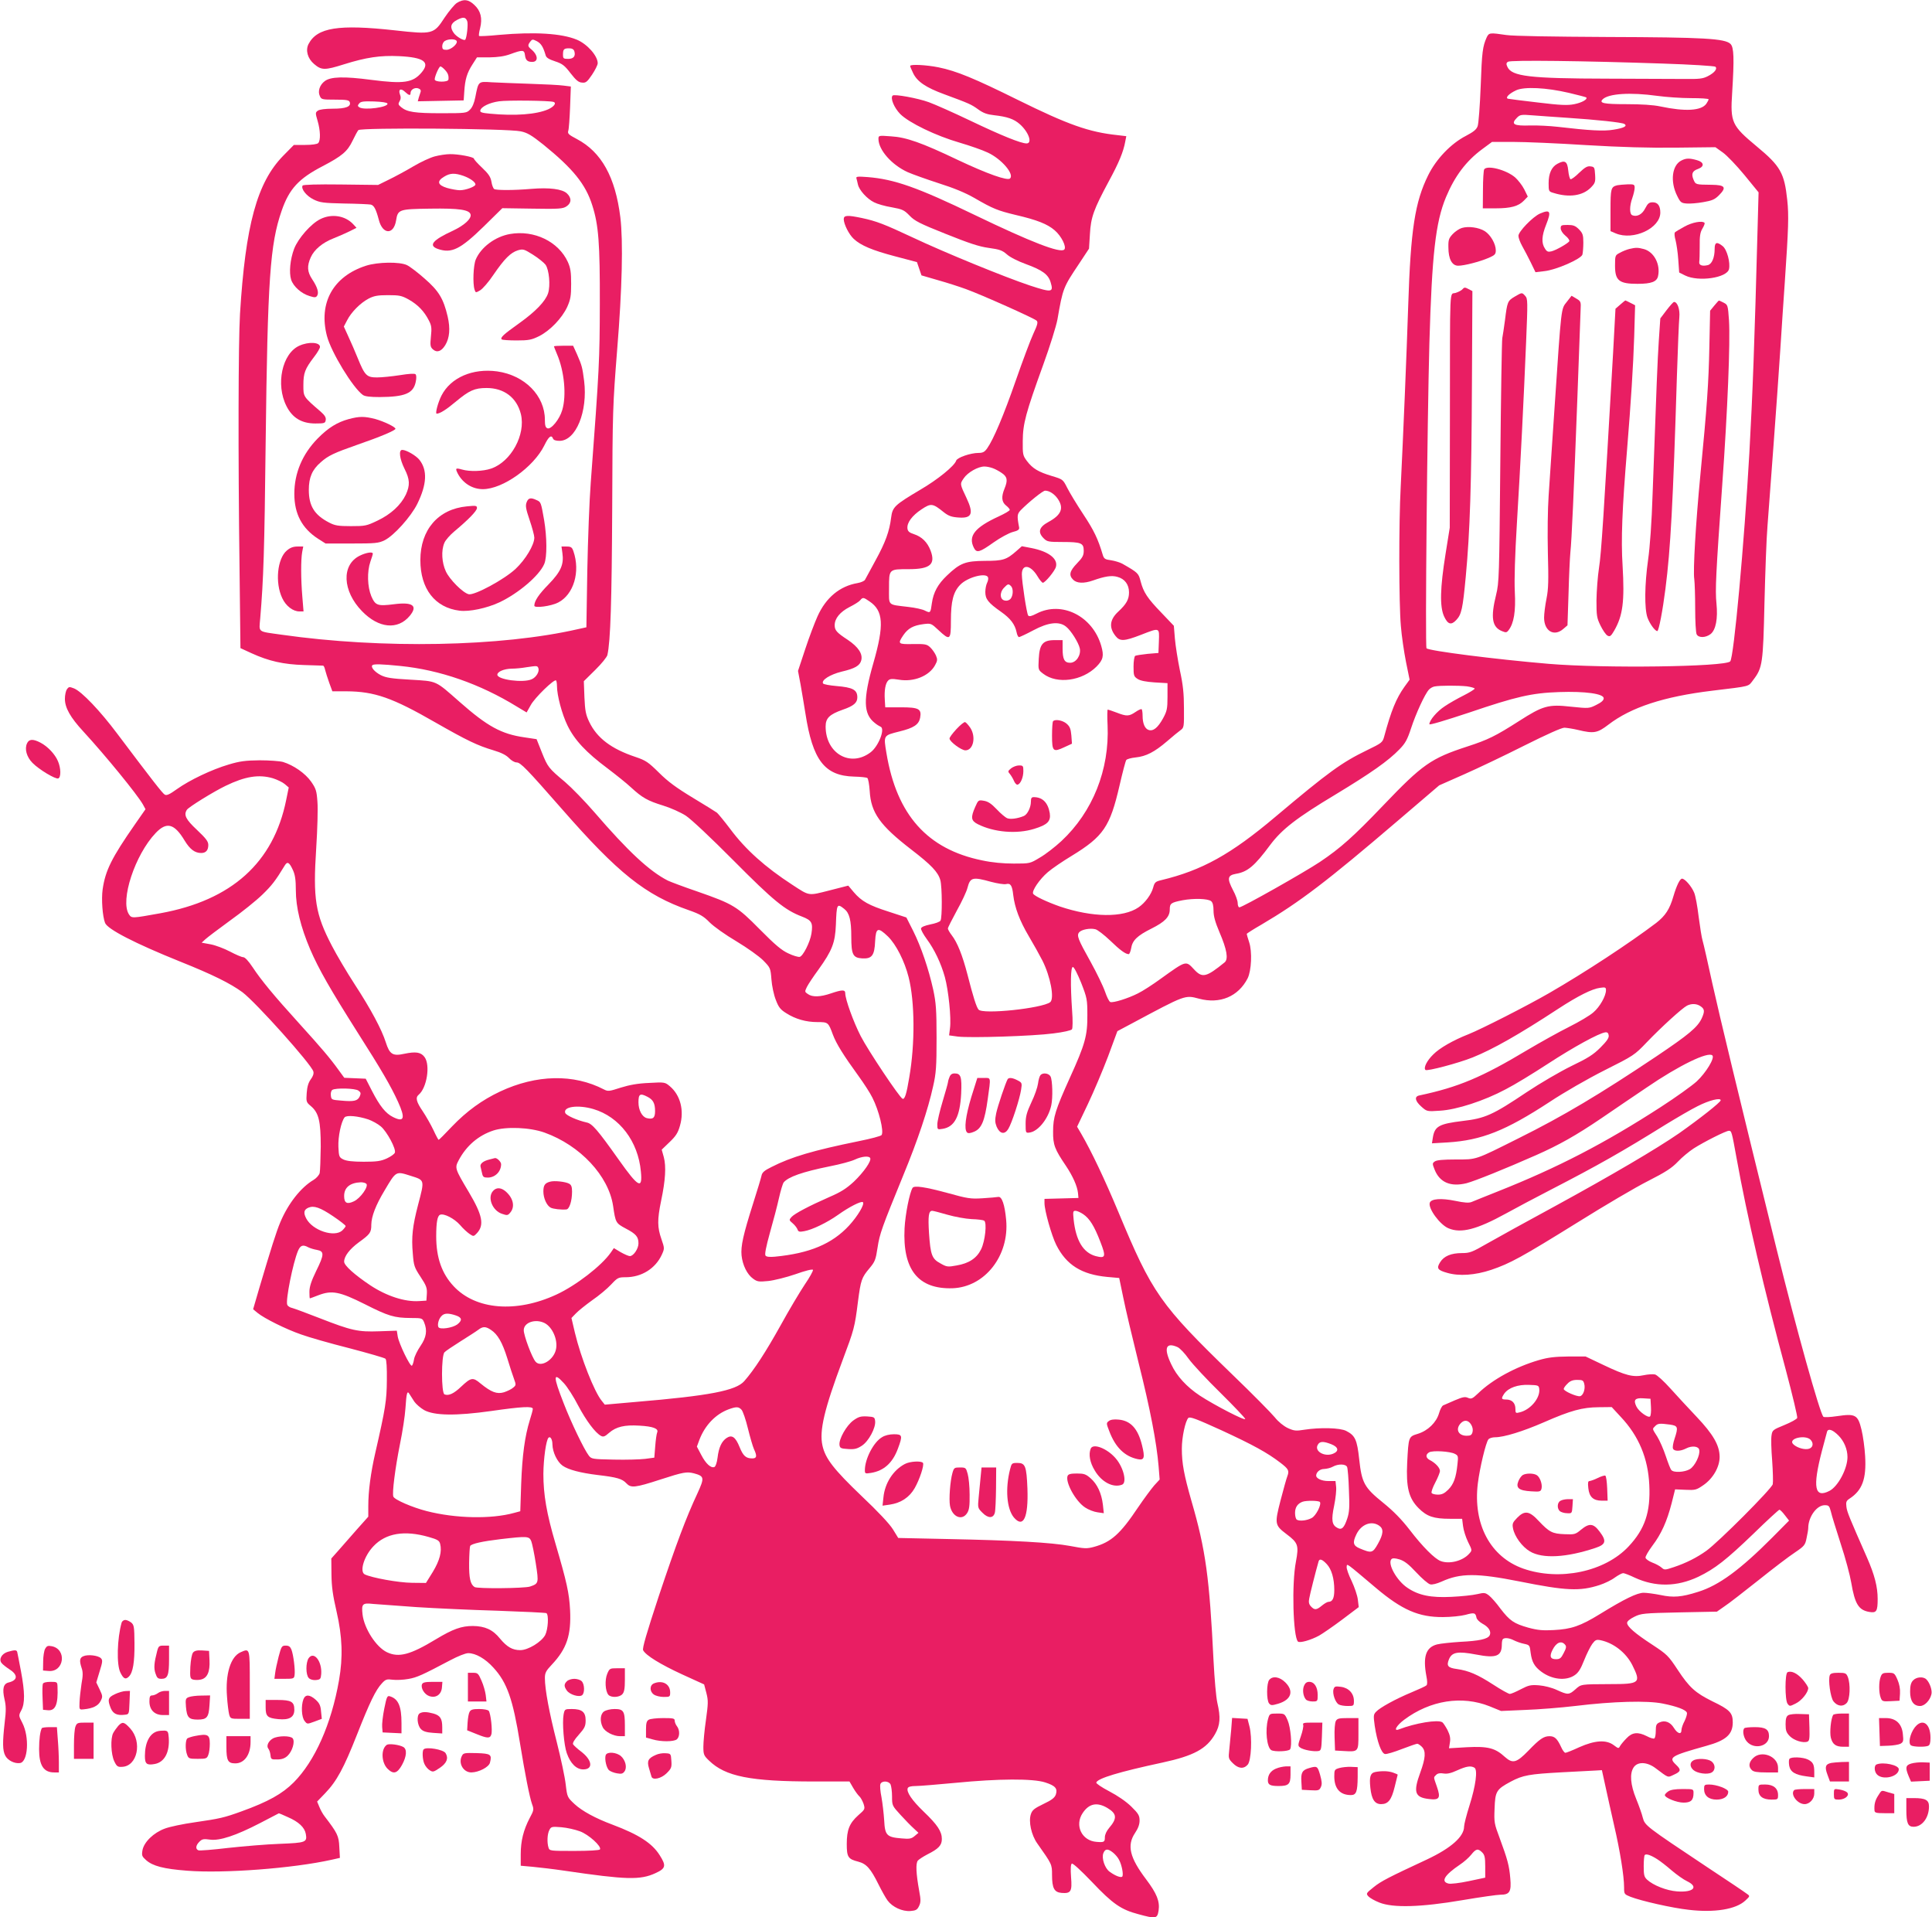 <?xml version="1.0" standalone="no"?>
<!DOCTYPE svg PUBLIC "-//W3C//DTD SVG 20010904//EN"
 "http://www.w3.org/TR/2001/REC-SVG-20010904/DTD/svg10.dtd">
<svg version="1.0" xmlns="http://www.w3.org/2000/svg"
 width="1280pt" height="1270pt" viewBox="0 0 1280 1270"
 preserveAspectRatio="xMidYMid meet">
<g transform="translate(0,1270) scale(0.1,-0.1)"
fill="#e91e63" stroke="none">
<path d="M3026 12680 c-15 -10 -51 -53 -80 -96 -72 -111 -79 -113 -330 -85
-373 41 -515 19 -572 -91 -21 -41 -6 -96 37 -132 49 -42 71 -42 198 -2 147 46
240 60 366 54 163 -8 206 -39 149 -107 -58 -69 -118 -78 -334 -50 -183 24
-269 21 -308 -8 -34 -25 -48 -68 -33 -99 10 -23 15 -24 101 -24 75 0 92 -3 97
-16 11 -30 -25 -44 -112 -44 -51 0 -88 -5 -99 -13 -17 -12 -17 -16 -2 -67 19
-64 21 -131 4 -148 -7 -7 -42 -12 -86 -12 l-75 0 -71 -72 c-173 -177 -250
-459 -286 -1048 -11 -190 -13 -923 -3 -1685 l6 -528 74 -34 c114 -52 211 -74
348 -78 66 -2 123 -4 126 -4 4 -1 10 -13 13 -28 4 -16 16 -54 27 -85 l21 -57
93 0 c186 -1 304 -42 589 -206 212 -121 279 -153 386 -185 51 -15 84 -32 102
-51 15 -16 37 -29 50 -29 27 0 67 -42 302 -310 370 -423 552 -569 840 -669 74
-26 98 -40 138 -81 27 -27 104 -82 177 -125 73 -44 150 -99 177 -126 48 -49
49 -51 55 -127 3 -42 16 -103 29 -135 18 -48 30 -64 69 -88 61 -39 131 -59
207 -59 70 0 72 -1 102 -83 23 -61 69 -135 172 -277 34 -47 75 -110 90 -141
43 -84 77 -222 61 -247 -4 -7 -73 -25 -153 -41 -299 -61 -446 -104 -577 -171
-47 -23 -62 -36 -66 -58 -3 -15 -28 -97 -55 -182 -66 -208 -83 -284 -77 -346
7 -64 37 -126 77 -154 27 -20 38 -21 100 -15 38 4 119 24 180 45 64 23 112 35
116 29 3 -5 -21 -49 -54 -97 -32 -48 -105 -170 -161 -272 -97 -174 -174 -293
-240 -368 -55 -63 -230 -97 -720 -138 l-204 -18 -20 25 c-49 59 -138 284 -178
451 l-23 98 30 31 c16 17 65 56 108 87 44 30 100 77 125 104 42 45 48 48 96
48 106 0 198 58 240 150 18 40 18 42 -3 103 -27 77 -28 127 -2 253 29 137 34
228 18 289 l-14 50 52 50 c42 40 56 62 69 109 29 100 3 202 -67 261 -32 27
-34 28 -138 22 -74 -3 -129 -13 -187 -31 -77 -25 -85 -26 -112 -12 -200 104
-447 99 -688 -14 -119 -56 -221 -130 -318 -231 -46 -49 -86 -89 -89 -89 -2 0
-18 29 -34 64 -17 36 -49 92 -71 125 -43 63 -50 91 -27 110 54 45 78 196 39
249 -24 33 -58 38 -135 22 -76 -17 -97 -3 -122 76 -27 85 -99 220 -206 384
-52 80 -120 195 -151 255 -110 211 -126 310 -104 647 8 125 12 263 8 308 -5
72 -10 87 -42 133 -39 55 -115 108 -186 130 -22 6 -92 11 -155 11 -94 -1 -132
-6 -205 -28 -112 -33 -259 -103 -343 -163 -50 -36 -69 -44 -81 -36 -15 9 -82
95 -314 403 -113 151 -235 279 -286 300 -31 12 -35 12 -47 -5 -8 -10 -14 -39
-14 -64 0 -59 36 -123 122 -216 149 -162 356 -416 394 -482 l18 -33 -69 -99
c-156 -224 -197 -307 -215 -432 -9 -65 -1 -178 16 -222 16 -42 199 -136 497
-256 215 -86 332 -144 413 -203 89 -67 456 -476 470 -525 4 -14 -2 -32 -17
-52 -16 -22 -24 -49 -27 -91 -4 -56 -3 -61 26 -85 54 -45 67 -100 67 -270 -1
-82 -4 -161 -7 -175 -4 -14 -22 -34 -40 -45 -85 -50 -169 -157 -221 -281 -26
-61 -64 -182 -138 -432 l-42 -144 29 -24 c45 -37 190 -109 289 -143 49 -18
192 -59 319 -91 126 -33 234 -64 240 -70 7 -7 10 -60 9 -143 -1 -134 -9 -185
-77 -482 -30 -131 -46 -253 -46 -350 l0 -71 -75 -84 c-41 -47 -96 -109 -122
-139 l-48 -54 1 -106 c1 -81 9 -138 34 -246 38 -165 43 -301 16 -455 -51 -291
-160 -535 -300 -676 -76 -76 -169 -128 -346 -192 -116 -42 -143 -48 -308 -72
-79 -11 -169 -30 -200 -42 -74 -27 -138 -89 -148 -143 -6 -35 -4 -41 24 -66
44 -39 116 -58 272 -70 241 -19 699 15 959 73 l53 12 -4 72 c-3 74 -13 93 -98
204 -11 14 -26 41 -34 61 l-15 36 53 55 c77 80 124 167 211 388 84 213 124
297 166 341 24 26 32 28 70 23 24 -3 71 -1 104 5 58 10 92 26 278 124 51 27
101 47 119 47 49 0 113 -36 167 -96 91 -99 129 -209 176 -500 33 -202 63 -356
80 -404 13 -35 12 -41 -15 -91 -42 -80 -60 -153 -60 -240 l0 -77 78 -7 c42 -4
138 -15 212 -26 408 -60 502 -63 603 -16 68 31 72 49 28 118 -50 80 -138 137
-313 203 -113 42 -201 90 -251 136 -48 45 -49 46 -59 130 -5 47 -32 173 -59
280 -50 195 -79 350 -79 425 0 34 7 48 45 88 100 106 130 196 122 362 -6 114
-22 185 -96 438 -60 203 -81 328 -81 465 1 101 18 223 34 239 12 12 26 -11 26
-45 1 -50 31 -114 67 -140 38 -27 118 -48 233 -62 128 -15 162 -25 190 -55 30
-32 56 -30 225 25 154 50 175 53 223 41 69 -19 70 -29 23 -132 -75 -160 -141
-336 -257 -683 -81 -246 -110 -345 -103 -357 18 -34 114 -93 257 -159 l147
-67 15 -57 c13 -51 12 -69 -3 -179 -10 -67 -17 -147 -17 -177 0 -51 3 -59 38
-92 108 -105 274 -138 697 -138 l233 0 25 -43 c14 -24 33 -49 41 -56 8 -7 20
-29 27 -48 11 -36 11 -37 -35 -77 -58 -52 -76 -96 -76 -190 0 -87 9 -100 76
-117 54 -14 82 -45 134 -150 21 -42 48 -91 61 -108 32 -43 97 -73 151 -69 36
3 45 8 57 33 12 25 12 41 1 100 -21 115 -24 183 -9 201 7 8 36 27 63 41 74 37
96 60 96 102 0 50 -29 94 -120 181 -79 76 -116 131 -106 156 4 9 21 14 54 14
26 0 144 10 262 21 285 28 513 29 594 3 69 -22 84 -41 71 -81 -8 -21 -27 -36
-82 -62 -60 -29 -74 -40 -83 -67 -17 -49 3 -139 42 -194 98 -139 98 -138 98
-209 0 -88 15 -115 63 -119 62 -5 71 9 63 105 -4 56 -2 84 5 89 7 4 61 -46
134 -122 137 -145 193 -183 307 -213 117 -32 125 -30 134 24 9 61 -12 113 -82
206 -110 145 -129 226 -74 308 20 30 30 56 30 82 0 33 -7 46 -55 93 -35 34
-89 71 -146 101 -50 26 -88 52 -86 58 9 28 153 71 437 132 209 45 294 91 350
189 34 59 38 110 15 208 -8 35 -19 160 -25 278 -27 551 -52 734 -146 1057 -50
175 -64 250 -64 348 0 76 23 182 43 203 11 10 53 -6 220 -82 208 -96 303 -148
389 -214 55 -42 61 -53 47 -90 -6 -15 -26 -87 -45 -160 -40 -156 -39 -164 40
-224 76 -57 82 -74 62 -181 -29 -146 -19 -497 13 -530 11 -12 87 10 140 39 23
13 93 61 153 106 l110 83 -6 50 c-3 27 -22 82 -41 123 -20 40 -35 83 -33 94 3
23 -11 33 194 -140 173 -146 284 -194 444 -193 52 0 120 7 150 15 57 16 66 14
72 -19 2 -11 20 -29 40 -40 42 -22 60 -53 47 -78 -14 -24 -70 -36 -194 -42
-60 -4 -130 -11 -154 -17 -74 -19 -95 -81 -71 -209 7 -34 7 -56 1 -62 -6 -6
-50 -26 -98 -46 -106 -44 -212 -102 -237 -130 -17 -18 -17 -27 -8 -93 16 -105
44 -182 68 -186 11 -2 61 13 112 33 50 19 96 35 102 35 5 0 19 -9 30 -20 28
-28 25 -74 -10 -170 -48 -131 -37 -165 56 -176 71 -9 80 6 54 81 -24 69 -23
60 -5 79 10 10 26 13 49 9 24 -4 50 2 91 21 60 27 90 32 114 17 22 -14 8 -120
-33 -249 -20 -63 -36 -126 -36 -140 0 -67 -86 -143 -245 -218 -258 -120 -304
-144 -353 -183 -51 -41 -53 -43 -36 -62 9 -10 42 -29 73 -41 90 -36 275 -31
550 16 118 20 231 36 252 36 61 0 73 20 65 109 -7 84 -18 124 -71 268 -35 93
-37 103 -33 195 4 113 12 126 107 177 81 43 122 50 341 62 107 6 210 11 229
12 l34 2 23 -105 c12 -58 39 -175 58 -261 39 -167 66 -336 66 -410 0 -45 1
-46 43 -63 70 -27 275 -74 386 -86 170 -20 312 3 374 61 31 29 32 30 12 44
-11 9 -130 89 -265 178 -407 271 -412 275 -426 327 -6 25 -26 81 -44 125 -38
93 -44 167 -17 208 26 40 90 38 147 -6 87 -65 77 -62 120 -42 47 21 49 33 15
65 -53 50 -39 59 200 126 131 36 175 76 175 156 0 63 -20 84 -135 139 -113 56
-153 92 -230 209 -62 94 -71 102 -168 166 -115 75 -167 120 -167 145 0 10 19
26 48 40 44 22 61 24 297 29 l250 5 50 35 c28 18 129 97 225 173 96 77 205
160 242 184 62 42 68 49 77 95 6 27 11 57 11 66 0 74 56 152 109 152 27 0 31
-4 41 -42 5 -24 35 -119 65 -213 31 -93 62 -210 70 -258 24 -142 49 -182 120
-194 47 -8 55 4 55 86 0 80 -20 159 -71 275 -115 261 -132 301 -136 335 -4 32
-1 40 20 54 85 55 113 131 104 282 -3 55 -14 134 -24 175 -24 99 -40 108 -161
90 -47 -7 -87 -9 -92 -4 -24 27 -179 581 -309 1108 -264 1071 -374 1528 -426
1761 -30 138 -59 266 -65 285 -6 19 -17 90 -26 158 -8 68 -21 140 -30 160 -17
41 -61 92 -80 92 -14 0 -36 -45 -57 -116 -25 -87 -54 -130 -114 -177 -177
-134 -469 -326 -708 -464 -147 -85 -450 -239 -535 -273 -102 -40 -193 -92
-235 -135 -42 -41 -65 -88 -51 -102 10 -10 218 45 313 83 134 54 304 150 568
323 129 84 222 131 276 138 35 5 39 3 39 -16 0 -38 -41 -111 -84 -147 -22 -20
-95 -63 -161 -96 -66 -33 -190 -102 -276 -153 -302 -181 -457 -246 -716 -301
-34 -7 -28 -37 14 -74 36 -32 37 -33 122 -27 111 6 295 66 437 142 57 29 183
106 281 170 169 110 335 201 378 207 14 2 21 -4 23 -20 3 -16 -12 -38 -55 -81
-48 -48 -84 -70 -194 -123 -75 -37 -204 -112 -294 -172 -225 -151 -276 -174
-425 -191 -156 -19 -185 -35 -197 -110 l-6 -38 104 6 c225 14 385 78 674 267
98 65 253 154 366 211 193 97 198 100 280 186 95 99 233 225 266 242 30 15 65
14 91 -5 26 -18 27 -34 6 -80 -28 -59 -86 -107 -300 -251 -375 -251 -618 -396
-914 -543 -290 -145 -274 -140 -414 -140 -84 0 -128 -4 -140 -13 -17 -12 -17
-15 -1 -55 34 -85 107 -115 212 -89 56 15 255 95 463 187 147 65 263 130 428
242 83 57 219 149 302 205 212 145 407 240 435 212 17 -17 -42 -114 -104 -172
-32 -29 -138 -105 -237 -169 -374 -242 -684 -402 -1079 -559 -82 -33 -161 -64
-174 -70 -18 -8 -48 -6 -110 7 -93 19 -158 14 -168 -12 -14 -36 67 -147 124
-170 83 -35 187 -8 380 98 65 36 199 107 298 158 312 161 474 253 760 431 77
47 173 103 212 122 76 39 153 58 153 39 0 -13 -139 -122 -275 -218 -149 -103
-449 -279 -815 -479 -190 -103 -395 -216 -456 -251 -101 -58 -116 -64 -168
-64 -72 0 -120 -20 -145 -61 -25 -40 -17 -52 47 -70 79 -23 184 -16 292 20
126 43 198 82 575 316 176 110 385 233 465 273 114 58 156 85 196 127 28 30
76 69 105 88 69 44 214 117 233 117 18 0 19 -3 51 -180 69 -384 184 -877 327
-1406 44 -166 78 -308 75 -316 -3 -8 -41 -29 -85 -47 -76 -31 -80 -34 -85 -68
-4 -20 -2 -95 4 -167 5 -72 7 -142 4 -157 -7 -30 -359 -383 -440 -441 -63 -45
-134 -81 -215 -108 -60 -20 -63 -20 -82 -3 -11 10 -39 25 -61 33 -23 9 -43 23
-45 32 -2 8 19 44 45 79 60 79 97 162 128 282 l23 92 69 -3 c64 -3 72 -1 117
30 65 44 110 122 109 190 -1 75 -43 148 -152 263 -53 56 -131 140 -174 188
-43 48 -89 90 -102 93 -13 3 -47 1 -75 -5 -70 -15 -120 -2 -265 67 l-120 57
-115 0 c-90 -1 -133 -6 -195 -24 -154 -45 -307 -128 -402 -220 -38 -36 -45
-39 -67 -30 -19 9 -35 6 -87 -16 -35 -15 -70 -30 -78 -34 -8 -4 -20 -27 -27
-52 -18 -61 -73 -115 -140 -136 -62 -19 -62 -18 -71 -191 -8 -164 10 -236 76
-302 55 -55 100 -70 208 -70 l80 0 6 -48 c3 -27 18 -74 33 -105 28 -56 28 -56
8 -78 -42 -48 -131 -71 -189 -49 -40 15 -120 95 -205 206 -55 71 -108 125
-176 180 -125 101 -142 131 -159 289 -14 129 -27 157 -86 187 -40 21 -174 24
-277 8 -56 -9 -68 -8 -110 11 -29 14 -62 41 -87 72 -22 27 -147 154 -279 281
-481 466 -532 539 -756 1077 -91 218 -180 405 -247 520 l-27 46 71 149 c39 82
99 224 134 316 l62 168 96 51 c357 191 351 189 445 164 138 -37 260 14 322
135 25 51 31 176 10 239 -9 27 -16 52 -16 55 0 3 44 31 98 62 253 149 433 286
902 687 l275 235 165 73 c91 40 271 126 400 191 148 74 246 118 265 118 16 -1
57 -7 90 -15 104 -25 128 -21 201 35 150 115 366 186 688 225 263 32 236 25
273 73 60 79 64 109 73 507 5 198 13 428 20 510 6 83 24 323 40 535 16 212 36
498 45 635 9 138 22 340 30 450 24 353 27 438 16 540 -19 179 -45 225 -202
355 -166 138 -176 159 -163 355 14 228 12 301 -11 324 -37 36 -175 44 -815 46
-372 2 -623 6 -670 13 -109 16 -115 16 -130 -15 -27 -60 -32 -96 -40 -323 -5
-129 -14 -248 -20 -265 -8 -23 -27 -38 -78 -65 -99 -51 -197 -153 -250 -261
-88 -177 -116 -363 -132 -856 -11 -336 -33 -863 -50 -1208 -13 -243 -12 -772
1 -920 5 -66 21 -173 34 -239 l24 -118 -34 -47 c-55 -77 -88 -158 -134 -328
-11 -41 -15 -44 -114 -92 -167 -81 -253 -143 -607 -441 -295 -249 -486 -355
-757 -420 -38 -9 -44 -15 -53 -49 -12 -45 -53 -101 -97 -131 -102 -70 -306
-67 -522 6 -85 30 -166 68 -176 84 -11 18 42 96 97 143 29 25 100 73 158 108
211 129 254 193 317 465 20 87 40 164 45 170 4 6 32 14 62 17 69 7 125 36 208
107 37 32 77 65 90 74 22 16 23 22 22 144 0 98 -6 156 -27 252 -14 69 -29 163
-33 210 l-7 85 -81 85 c-95 98 -120 137 -139 209 -14 54 -16 57 -121 117 -16
9 -50 19 -75 23 -40 5 -47 10 -55 36 -31 105 -59 163 -128 267 -43 65 -91 144
-107 176 -29 57 -29 57 -102 79 -90 27 -128 50 -165 99 -27 36 -29 43 -28 133
1 115 19 183 136 506 44 121 86 256 94 300 36 207 38 211 143 368 l66 100 6
96 c6 112 25 164 125 350 67 123 97 196 109 263 l7 36 -59 7 c-188 20 -325 68
-663 235 -283 140 -403 190 -522 214 -79 16 -188 22 -188 9 0 -4 9 -25 20 -48
27 -56 85 -95 205 -139 168 -62 179 -67 225 -100 34 -25 60 -34 105 -39 89
-10 132 -25 171 -59 59 -52 86 -128 45 -128 -37 0 -166 52 -371 150 -113 54
-237 109 -276 123 -74 27 -229 55 -240 44 -17 -17 10 -81 50 -122 59 -59 238
-145 394 -190 68 -20 152 -49 187 -66 90 -42 176 -142 147 -171 -17 -17 -150
30 -347 123 -239 114 -341 150 -442 156 -82 6 -83 6 -83 -18 1 -73 88 -171
193 -219 34 -15 127 -48 207 -74 98 -31 174 -62 235 -97 124 -72 155 -84 275
-113 142 -33 209 -60 257 -101 45 -38 81 -111 64 -128 -26 -26 -221 50 -591
228 -381 184 -535 238 -711 252 -66 5 -79 4 -75 -8 2 -8 7 -26 10 -41 8 -37
60 -95 107 -118 21 -11 73 -26 117 -33 71 -13 82 -18 118 -55 33 -35 68 -53
239 -121 155 -62 220 -84 285 -93 73 -10 90 -16 121 -43 21 -19 73 -45 125
-64 110 -40 150 -69 165 -122 20 -66 8 -68 -138 -20 -165 55 -562 217 -778
319 -186 87 -237 107 -335 128 -96 20 -120 19 -120 -8 1 -34 34 -100 66 -130
47 -44 123 -76 275 -116 l144 -38 15 -44 15 -44 110 -32 c61 -17 144 -44 185
-59 102 -37 452 -193 468 -209 10 -10 6 -27 -22 -87 -19 -41 -71 -180 -116
-309 -80 -230 -148 -391 -190 -450 -17 -24 -29 -30 -57 -30 -53 0 -142 -31
-148 -51 -11 -35 -123 -126 -238 -193 -170 -101 -184 -114 -193 -184 -11 -91
-38 -165 -104 -285 -33 -62 -65 -119 -69 -127 -4 -8 -26 -18 -49 -22 -118 -20
-210 -96 -266 -221 -18 -40 -55 -137 -81 -216 l-48 -145 17 -90 c9 -50 23
-136 32 -191 48 -311 127 -414 323 -419 42 -1 81 -5 87 -9 6 -3 13 -42 16 -86
8 -144 68 -228 274 -387 134 -103 179 -150 194 -204 12 -43 13 -250 1 -268 -4
-8 -35 -19 -67 -25 -38 -8 -60 -17 -62 -27 -1 -9 16 -40 38 -70 51 -69 94
-159 120 -252 24 -88 43 -271 34 -338 l-6 -48 58 -8 c85 -10 499 3 633 21 66
8 118 20 123 27 5 7 6 61 1 123 -12 176 -10 290 5 290 8 0 31 -46 55 -105 39
-100 41 -110 41 -215 1 -134 -15 -192 -115 -412 -97 -215 -112 -263 -112 -358
-1 -88 11 -118 85 -227 46 -69 75 -134 80 -180 l3 -33 -112 -3 -113 -3 0 -28
c0 -49 47 -215 78 -277 67 -133 168 -196 338 -212 l79 -7 27 -130 c14 -71 60
-265 101 -430 77 -306 120 -531 133 -687 l7 -88 -36 -39 c-19 -22 -68 -88
-108 -147 -117 -175 -178 -229 -291 -260 -48 -13 -64 -12 -158 6 -126 23 -372
37 -812 46 l-327 7 -35 57 c-23 37 -99 118 -208 221 -184 176 -240 248 -259
334 -22 98 12 241 134 567 75 200 80 216 101 385 19 145 24 160 77 223 36 43
41 56 53 136 14 93 29 133 170 478 97 235 165 439 198 590 20 87 23 131 23
321 0 189 -4 234 -22 319 -31 140 -81 286 -133 390 l-45 89 -116 38 c-132 42
-181 69 -233 130 l-36 43 -125 -32 c-142 -36 -130 -38 -245 37 -180 117 -310
233 -412 370 -40 53 -80 101 -88 108 -8 6 -80 51 -160 99 -109 66 -165 107
-224 166 -71 70 -87 81 -155 104 -162 54 -256 126 -307 232 -23 48 -28 74 -32
163 l-4 107 75 74 c42 41 78 86 81 99 21 90 29 363 32 969 2 651 4 688 33
1055 33 403 40 717 21 875 -33 267 -125 433 -288 519 -55 29 -63 36 -57 55 4
11 9 82 12 157 l5 136 -48 6 c-27 4 -128 9 -224 12 -96 3 -210 8 -253 10 -89
6 -87 8 -108 -99 -7 -37 -20 -68 -35 -82 -22 -23 -28 -24 -191 -24 -175 0
-226 8 -265 40 -20 16 -21 22 -11 39 9 14 10 28 3 45 -13 35 6 44 34 17 26
-24 36 -26 36 -7 0 22 27 38 50 31 15 -5 20 -13 17 -23 -3 -10 -9 -27 -13 -40
l-6 -23 152 3 152 3 4 59 c5 80 18 123 54 179 l30 47 82 0 c58 1 99 7 138 21
82 30 94 30 98 -6 4 -33 16 -45 48 -45 42 0 39 45 -5 82 -25 21 -26 28 -8 52
13 17 16 17 44 3 28 -15 42 -38 58 -93 4 -16 22 -27 62 -40 49 -16 64 -28 103
-79 36 -46 53 -61 76 -62 25 -3 34 4 67 53 20 30 37 64 37 75 0 49 -69 127
-138 156 -101 42 -279 53 -515 32 -70 -7 -130 -10 -133 -7 -3 3 0 26 7 52 16
65 4 114 -38 153 -39 38 -73 41 -117 13z m70 -122 c6 -19 -3 -105 -13 -120 -6
-12 -60 19 -77 44 -27 38 -20 64 22 86 42 22 58 19 68 -10z m-71 -129 c11 -17
-36 -59 -67 -59 -23 0 -28 4 -28 25 0 13 8 29 18 34 23 14 69 14 77 0z m780
-68 c10 -33 -5 -51 -41 -51 -31 0 -34 3 -34 28 0 36 6 42 41 42 18 0 30 -6 34
-19z m7210 -82 c187 -6 344 -16 350 -21 15 -14 -7 -41 -51 -63 -33 -17 -57
-19 -154 -18 -63 0 -293 1 -510 2 -517 1 -634 15 -663 78 -9 19 -8 27 4 34 16
12 501 6 1024 -12z m-8068 -41 c21 -22 27 -39 24 -65 -2 -19 -91 -18 -91 1 0
21 29 86 38 86 5 0 18 -10 29 -22z m7447 -153 c60 -14 112 -28 115 -30 12 -12
-28 -35 -79 -45 -44 -9 -91 -7 -240 11 -102 12 -191 23 -199 25 -20 6 5 33 54
56 54 25 199 18 349 -17z m586 -20 c58 -8 158 -15 223 -15 64 0 117 -3 117 -8
0 -4 -7 -17 -15 -29 -33 -47 -140 -53 -305 -18 -46 10 -127 15 -225 15 -150 0
-182 7 -157 32 38 38 182 48 362 23z m-7313 -40 c22 -7 3 -32 -35 -49 -77 -34
-221 -45 -385 -29 -54 5 -67 9 -65 21 5 25 60 52 124 61 54 8 332 5 361 -4z
m-1100 -11 c8 -24 -153 -46 -186 -25 -12 8 -13 12 -1 26 10 13 30 15 98 13 52
-2 87 -7 89 -14z m7813 -94 c199 -13 366 -31 382 -41 22 -14 -3 -27 -72 -38
-65 -11 -155 -6 -370 19 -52 6 -133 10 -180 9 -112 -4 -133 8 -89 52 20 20 29
21 103 15 44 -3 146 -11 226 -16z m-6930 -90 c44 -9 72 -26 150 -88 196 -159
280 -262 324 -402 42 -131 51 -252 50 -655 -1 -368 -3 -421 -60 -1180 -9 -115
-19 -379 -23 -585 l-6 -375 -55 -12 c-509 -117 -1299 -132 -1965 -37 -162 23
-149 12 -141 108 22 262 28 448 36 1161 13 1089 29 1317 106 1539 50 145 113
213 271 295 130 68 165 98 199 169 15 31 32 63 38 70 13 18 991 11 1076 -8z
m7056 -91 c235 -14 419 -19 599 -17 l260 3 49 -35 c27 -19 91 -86 143 -149
l94 -115 -6 -220 c-21 -788 -33 -1108 -55 -1506 -34 -600 -103 -1357 -127
-1381 -36 -36 -836 -47 -1203 -16 -354 30 -794 86 -809 103 -10 11 5 1506 19
2019 17 591 41 803 110 969 58 139 133 239 240 318 l65 48 141 0 c77 0 293 -9
480 -21z m-3929 -2140 c15 -5 43 -20 60 -32 37 -25 41 -48 18 -104 -22 -53
-19 -88 10 -111 14 -11 25 -24 25 -29 0 -6 -33 -25 -72 -43 -161 -74 -206
-131 -165 -210 18 -34 37 -29 131 38 44 31 100 61 125 68 36 9 45 16 43 30
-15 78 -13 89 10 114 52 53 147 130 162 130 28 0 61 -21 84 -54 42 -62 24
-107 -63 -154 -61 -33 -71 -67 -31 -107 23 -23 31 -25 126 -25 123 0 140 -7
140 -58 0 -31 -8 -46 -45 -84 -49 -51 -55 -78 -25 -108 24 -24 71 -26 131 -5
79 28 124 35 162 24 49 -13 77 -51 77 -103 0 -46 -17 -77 -72 -128 -56 -52
-62 -105 -17 -161 28 -36 57 -35 168 8 126 49 122 50 119 -42 l-3 -78 -72 -6
c-39 -4 -76 -10 -82 -13 -6 -4 -11 -36 -11 -71 0 -59 2 -66 27 -82 18 -12 55
-19 112 -23 l86 -5 0 -90 c0 -81 -4 -96 -30 -144 -34 -61 -64 -86 -95 -76 -25
8 -40 43 -40 94 0 21 -3 40 -6 43 -3 4 -22 -5 -41 -18 -43 -29 -58 -30 -125
-4 -29 11 -56 20 -59 20 -3 0 -4 -47 -1 -104 13 -294 -98 -573 -306 -767 -41
-38 -105 -88 -142 -109 -66 -40 -66 -40 -174 -40 -70 0 -144 7 -209 21 -363
74 -566 301 -634 710 -20 120 -21 117 86 144 94 23 128 45 137 90 11 60 -8 70
-129 70 l-102 0 -3 50 c-4 62 4 110 23 128 11 11 25 12 70 5 98 -17 201 24
240 96 16 29 17 38 6 64 -7 16 -24 41 -38 54 -22 21 -33 23 -114 22 -100 -2
-103 1 -64 59 31 45 65 64 133 73 50 6 51 6 100 -40 76 -71 82 -67 82 62 0
130 16 192 62 239 48 50 171 82 184 49 3 -8 0 -24 -6 -36 -6 -11 -12 -39 -12
-61 0 -47 18 -71 105 -132 61 -43 91 -82 102 -134 3 -18 11 -33 16 -33 5 0 48
20 95 45 99 53 171 61 216 25 33 -25 84 -107 92 -145 9 -45 -24 -95 -64 -95
-38 0 -50 23 -50 94 l0 56 -53 0 c-78 0 -100 -27 -105 -124 -4 -73 -4 -73 30
-99 92 -70 257 -48 353 48 44 45 50 71 31 137 -57 198 -262 300 -428 214 -35
-18 -49 -21 -56 -13 -10 13 -42 224 -42 273 0 70 57 64 103 -12 14 -24 31 -44
36 -44 15 0 80 78 87 106 14 54 -50 102 -163 124 l-63 12 -35 -31 c-67 -59
-90 -66 -210 -66 -129 -1 -164 -14 -251 -97 -60 -57 -90 -111 -100 -183 -9
-66 -10 -67 -45 -50 -16 9 -66 20 -112 25 -140 17 -127 5 -127 125 0 126 -1
125 130 125 143 0 180 32 145 124 -21 55 -58 91 -110 108 -31 10 -41 19 -43
38 -4 38 31 85 93 126 63 42 74 41 148 -19 32 -25 52 -32 100 -35 86 -6 99 26
51 128 -45 95 -45 94 -19 132 26 39 95 78 137 78 15 0 39 -5 55 -11z m121
-781 c16 -16 15 -60 -1 -82 -8 -11 -23 -17 -38 -14 -34 4 -39 51 -8 84 26 27
30 29 47 12z m-938 -101 c93 -62 99 -156 26 -410 -69 -240 -66 -336 9 -395 14
-12 31 -22 38 -25 34 -11 -12 -130 -65 -170 -134 -102 -298 -8 -298 171 0 55
25 80 113 111 73 25 97 46 97 82 0 50 -30 66 -139 75 -45 4 -84 11 -88 17 -13
22 46 59 122 78 90 21 122 40 131 75 11 43 -19 88 -88 135 -75 49 -88 64 -88
98 0 45 36 88 98 120 32 16 64 36 71 45 17 21 22 20 61 -7z m-3109 -428 c262
-26 529 -119 773 -269 l65 -39 27 48 c26 49 156 175 168 164 3 -4 6 -19 6 -35
0 -64 33 -188 70 -264 47 -96 122 -177 267 -285 54 -41 123 -96 153 -124 75
-69 110 -89 214 -121 49 -15 116 -45 150 -67 36 -24 163 -143 316 -297 264
-266 340 -328 453 -371 65 -25 74 -41 63 -113 -9 -57 -56 -150 -78 -154 -10
-2 -44 8 -75 23 -44 20 -86 55 -188 158 -152 154 -177 169 -415 252 -91 31
-178 64 -195 72 -122 62 -263 193 -487 453 -64 74 -152 164 -194 200 -110 92
-115 99 -154 196 l-35 88 -80 12 c-154 22 -246 73 -429 234 -165 145 -147 137
-326 148 -127 7 -163 13 -197 30 -42 22 -68 53 -56 66 9 9 66 7 184 -5z m916
-15 c8 -22 -14 -60 -44 -73 -56 -26 -228 -3 -228 30 0 20 44 39 95 40 25 0 68
4 95 9 75 11 75 11 82 -6z m6151 -120 c28 -4 52 -11 52 -15 0 -5 -33 -25 -72
-45 -40 -20 -97 -52 -126 -72 -51 -33 -102 -93 -102 -119 0 -7 103 24 263 77
312 106 415 130 597 136 172 6 295 -11 295 -41 0 -14 -15 -27 -49 -44 -48 -24
-50 -24 -167 -12 -151 17 -186 7 -345 -95 -155 -99 -205 -124 -344 -169 -239
-78 -296 -118 -555 -389 -198 -207 -283 -283 -420 -375 -105 -70 -514 -301
-534 -301 -6 0 -11 13 -11 29 0 15 -14 54 -31 85 -40 77 -37 98 19 108 78 13
124 52 227 191 78 104 174 179 434 335 233 141 349 222 423 299 39 40 52 64
77 140 31 95 91 226 118 255 8 9 25 19 37 21 35 7 157 7 214 1z m-7910 -609
c28 -9 64 -26 78 -38 l27 -23 -17 -83 c-84 -415 -361 -664 -833 -750 -190 -34
-190 -35 -209 -7 -59 92 40 394 177 538 73 77 124 64 193 -51 35 -57 67 -81
109 -81 31 0 47 18 47 53 0 24 -15 43 -75 100 -74 69 -89 99 -67 133 11 18
178 121 257 159 130 63 220 77 313 50z m133 -609 c14 -30 19 -65 19 -132 0
-114 32 -244 95 -392 57 -132 132 -263 313 -549 160 -251 221 -356 269 -461
50 -110 41 -138 -33 -101 -49 24 -88 73 -140 174 l-41 80 -71 3 -71 3 -38 52
c-56 78 -115 147 -260 307 -168 185 -253 288 -309 373 -28 42 -51 67 -63 67
-10 0 -49 17 -87 37 -38 20 -96 42 -128 48 l-60 11 25 23 c13 12 87 68 164
124 77 55 173 132 213 171 63 61 87 92 149 194 17 28 30 21 54 -32z m4625 -77
c42 -11 86 -18 99 -15 30 8 41 -8 48 -73 10 -83 42 -169 103 -272 31 -52 71
-124 90 -161 54 -107 81 -252 52 -276 -53 -41 -449 -83 -475 -49 -14 16 -36
86 -73 231 -34 130 -67 213 -105 262 -14 18 -25 38 -25 44 0 6 27 59 59 118
33 59 65 127 71 152 18 69 34 73 156 39z m1458 -128 c11 -9 16 -30 16 -64 0
-35 11 -75 39 -141 50 -116 60 -178 35 -200 -123 -100 -149 -106 -204 -46 -54
58 -50 59 -220 -63 -52 -38 -120 -82 -151 -97 -65 -33 -164 -64 -183 -57 -8 3
-23 34 -35 69 -12 35 -55 124 -96 198 -84 150 -93 174 -75 195 15 18 72 29
107 20 14 -3 58 -37 97 -74 67 -65 103 -91 124 -91 5 0 12 17 16 38 8 53 40
84 134 131 90 45 122 78 122 127 0 40 8 46 85 61 75 14 168 11 189 -6z m-2431
-51 c35 -27 47 -76 47 -185 0 -118 11 -139 71 -143 65 -4 83 18 87 114 5 90
18 95 85 31 54 -53 110 -163 137 -270 41 -162 43 -440 4 -664 -18 -110 -30
-146 -44 -141 -19 6 -230 322 -278 416 -48 94 -102 243 -102 283 0 25 -21 24
-95 -1 -70 -24 -123 -26 -153 -4 -21 14 -21 16 -6 47 9 18 43 69 76 114 92
128 111 179 116 298 5 138 7 143 55 105z m-3218 -1204 c16 -12 17 -18 8 -39
-14 -29 -37 -35 -123 -27 -63 5 -65 6 -68 34 -2 16 2 32 10 37 22 14 152 11
173 -5z m1915 -41 c37 -19 50 -43 50 -95 0 -45 -14 -56 -55 -46 -31 8 -55 53
-55 104 0 56 10 63 60 37z m-359 -81 c173 -51 297 -214 315 -414 12 -121 -16
-106 -147 79 -139 196 -176 239 -212 246 -62 14 -135 46 -142 63 -16 42 84 56
186 26z m-1490 -69 c25 -9 62 -29 82 -46 40 -33 103 -150 93 -174 -3 -9 -27
-26 -53 -38 -40 -18 -66 -22 -153 -22 -73 0 -114 5 -135 15 -28 14 -30 19 -33
83 -3 68 18 167 41 196 14 16 89 9 158 -14z m1167 -87 c236 -85 424 -286 454
-486 16 -111 18 -114 83 -149 69 -36 85 -55 85 -99 0 -35 -33 -84 -57 -84 -9
0 -36 12 -61 26 l-45 27 -20 -29 c-61 -88 -231 -219 -361 -279 -266 -123 -534
-101 -680 55 -79 84 -116 190 -116 331 0 94 8 136 26 143 26 10 94 -25 132
-68 20 -24 49 -50 64 -60 25 -17 27 -16 47 5 51 54 38 120 -53 273 -93 156
-94 160 -67 211 51 96 130 164 230 197 84 27 241 21 339 -14z m2157 -168 c11
-18 -42 -94 -108 -157 -50 -46 -86 -69 -163 -102 -134 -59 -229 -109 -250
-132 -17 -19 -17 -21 8 -42 14 -12 28 -30 32 -41 5 -15 13 -17 44 -11 53 9
152 57 224 108 74 53 155 94 165 84 13 -13 -35 -93 -92 -155 -112 -121 -261
-184 -492 -206 -33 -3 -55 -1 -61 7 -7 8 3 58 29 152 22 77 49 180 60 230 11
49 25 95 31 103 31 37 124 70 307 107 67 13 141 33 164 44 47 22 93 26 102 11z
m-3045 -118 c95 -30 94 -24 50 -192 -37 -142 -45 -214 -35 -324 6 -79 10 -91
51 -153 39 -59 44 -74 42 -113 l-3 -45 -49 -3 c-94 -6 -214 33 -322 104 -106
71 -174 132 -174 157 0 36 36 83 97 128 76 55 83 65 83 118 1 54 29 128 88
226 77 130 74 128 172 97z m-293 -53 c17 -17 -39 -96 -82 -116 -46 -22 -65
-12 -65 35 0 56 38 88 111 91 14 0 30 -4 36 -10z m-220 -215 c46 -31 83 -60
83 -65 0 -4 -10 -17 -22 -29 -52 -48 -197 -1 -239 79 -20 38 -16 59 15 72 36
15 77 1 163 -57z m4969 14 c43 -29 74 -79 114 -183 39 -100 35 -112 -31 -95
-83 23 -131 103 -146 243 -5 51 -4 57 12 57 11 0 33 -10 51 -22z m-5133 -220
c12 -6 38 -14 57 -17 49 -9 49 -30 -5 -139 -33 -68 -45 -105 -45 -138 0 -24 1
-44 3 -44 1 0 27 9 57 21 89 34 140 24 306 -59 158 -80 196 -91 305 -92 75 0
77 -1 89 -29 22 -54 15 -99 -24 -156 -20 -29 -40 -69 -43 -89 -3 -20 -10 -39
-14 -42 -12 -7 -86 146 -94 194 l-6 38 -117 -4 c-140 -5 -182 4 -397 88 -82
32 -163 62 -178 66 -16 3 -31 13 -34 22 -12 29 38 277 71 356 16 38 33 44 69
24z m977 -451 c42 -14 44 -33 9 -60 -32 -23 -113 -35 -124 -18 -9 16 1 56 21
75 18 19 46 19 94 3z m589 -51 c51 -27 87 -109 75 -171 -13 -72 -101 -126
-136 -84 -24 28 -78 173 -78 208 0 52 78 78 139 47z m-356 -45 c44 -29 75 -82
108 -188 16 -54 37 -116 45 -138 14 -38 13 -41 -7 -57 -11 -10 -39 -23 -60
-30 -47 -14 -85 1 -155 58 -51 43 -63 41 -129 -21 -48 -46 -83 -62 -110 -51
-22 8 -22 258 0 279 7 8 56 41 107 73 51 32 104 66 117 76 30 23 49 23 84 -1z
m4549 -114 c15 -7 48 -41 73 -77 26 -36 121 -138 211 -226 90 -89 164 -167
164 -173 0 -14 -203 91 -301 155 -86 57 -153 129 -189 207 -52 108 -36 149 42
114z m-4065 -240 c21 -23 64 -89 93 -146 54 -102 114 -182 152 -202 15 -8 25
-5 53 20 47 41 103 54 201 48 92 -5 129 -20 118 -45 -4 -9 -10 -51 -13 -92
l-6 -75 -60 -8 c-33 -4 -127 -7 -208 -5 -145 3 -149 4 -167 28 -30 39 -116
217 -165 344 -72 183 -71 213 2 133z m6759 -3 c9 -34 -7 -78 -28 -82 -22 -4
-108 34 -108 48 0 6 11 22 25 35 17 18 35 25 64 25 36 0 41 -3 47 -26z m-298
-34 c7 -60 -58 -138 -130 -155 -26 -7 -28 -5 -28 23 0 39 -23 62 -61 62 -33 0
-35 6 -13 39 28 39 90 61 164 58 61 -2 65 -3 68 -27z m-7453 -84 c12 -17 41
-42 65 -56 68 -37 211 -39 445 -6 202 29 275 33 275 14 0 -7 -9 -41 -20 -75
-33 -107 -50 -232 -57 -421 l-6 -182 -41 -11 c-152 -42 -388 -37 -579 12 -94
24 -213 75 -221 96 -9 23 12 188 44 348 17 82 33 188 36 235 7 106 12 122 27
96 7 -10 21 -32 32 -50z m8193 -35 c2 -30 -1 -58 -6 -63 -12 -12 -74 32 -90
65 -22 44 -10 59 45 55 l48 -3 3 -54z m-6025 -19 c9 -10 28 -65 42 -123 14
-57 32 -119 40 -137 22 -47 19 -62 -11 -62 -42 0 -60 16 -84 75 -27 67 -51 83
-85 61 -34 -22 -53 -64 -61 -131 -4 -33 -13 -59 -21 -62 -23 -9 -57 22 -87 80
l-29 55 17 46 c37 96 107 169 193 201 52 19 67 18 86 -3z m5825 -47 c119 -126
181 -274 189 -451 9 -179 -29 -292 -137 -407 -157 -168 -457 -231 -698 -147
-218 77 -334 294 -301 564 13 104 53 271 70 292 6 8 26 14 44 14 58 0 183 38
323 99 180 79 256 99 363 100 l87 1 60 -65z m-992 -50 c10 -16 14 -34 10 -50
-5 -20 -13 -25 -39 -25 -55 0 -76 43 -40 82 23 25 50 23 69 -7z m1318 -1 c53
-8 56 -16 30 -95 -9 -27 -14 -56 -10 -64 7 -19 49 -19 87 1 39 20 83 15 87
-10 7 -34 -29 -107 -62 -127 -35 -21 -108 -25 -123 -6 -6 6 -22 48 -37 93 -15
45 -40 102 -56 128 -35 55 -34 50 -14 70 17 18 30 19 98 10z m1116 -72 c37
-37 60 -91 60 -143 0 -77 -62 -194 -119 -224 -99 -51 -113 22 -51 262 17 65
33 124 35 131 8 22 37 12 75 -26z m-185 -28 c25 -26 15 -58 -19 -62 -32 -4
-79 13 -98 35 -29 36 82 61 117 27z m-3175 -30 c48 -19 53 -46 12 -63 -56 -23
-125 16 -102 58 13 25 36 26 90 5z m819 -64 c22 -11 23 -16 17 -69 -9 -88 -25
-132 -61 -168 -25 -25 -42 -33 -68 -33 -20 0 -39 5 -42 11 -4 6 7 37 24 69 17
32 31 67 31 77 0 21 -30 53 -67 72 -27 14 -30 36 -5 51 22 14 140 7 171 -10z
m-714 -87 c4 -10 10 -79 12 -154 5 -111 3 -145 -11 -187 -21 -63 -37 -78 -66
-62 -36 19 -41 52 -21 147 10 49 16 105 13 126 l-4 37 -48 0 c-43 0 -80 17
-80 36 0 23 25 44 53 44 18 1 43 7 57 15 36 20 86 19 95 -2z m-180 -232 c11
-18 -27 -92 -55 -106 -32 -17 -80 -22 -98 -11 -7 4 -12 24 -12 45 0 37 17 62
50 74 25 9 108 8 115 -2z m3080 -87 l28 -36 -109 -110 c-213 -214 -355 -319
-494 -362 -110 -35 -164 -39 -248 -21 -40 8 -91 15 -112 15 -43 0 -126 -40
-290 -141 -130 -80 -190 -100 -306 -106 -72 -4 -106 -1 -169 16 -95 27 -122
45 -185 127 -26 36 -60 74 -75 86 -25 19 -31 20 -78 9 -29 -7 -105 -15 -170
-18 -137 -7 -218 10 -291 59 -72 47 -136 162 -107 191 7 7 23 7 53 -2 32 -10
60 -31 111 -86 37 -40 79 -76 92 -79 14 -4 44 4 76 18 125 57 233 57 516 1
309 -62 400 -66 530 -24 34 11 80 33 102 50 23 16 47 29 55 29 7 0 42 -13 77
-30 137 -63 279 -61 421 6 110 53 185 112 365 285 90 88 168 159 172 159 5 0
21 -16 36 -36z m-2687 -70 c30 -21 28 -54 -9 -120 -35 -62 -42 -63 -121 -30
-43 18 -48 38 -22 92 32 68 101 94 152 58z m-6296 -75 c57 -16 69 -24 74 -45
13 -51 -3 -110 -48 -185 l-46 -74 -93 1 c-89 1 -266 33 -313 56 -35 19 -4 121
58 186 82 87 206 108 368 61z m678 -28 c6 -16 20 -83 30 -148 20 -130 19 -132
-39 -152 -38 -12 -349 -15 -367 -3 -28 18 -37 59 -36 160 1 57 4 107 7 112 9
15 82 31 200 45 181 21 191 20 205 -14z m5270 -151 c32 -34 50 -96 50 -172 0
-54 -12 -78 -38 -78 -8 0 -27 -11 -44 -25 -36 -30 -49 -31 -73 -5 -13 14 -16
28 -11 52 4 26 43 180 62 246 6 20 24 14 54 -18z m-6030 -285 c124 -8 366 -19
538 -24 172 -6 317 -13 322 -16 17 -11 11 -108 -8 -145 -25 -46 -113 -100
-165 -100 -52 0 -88 21 -134 76 -48 60 -100 83 -180 84 -76 0 -132 -20 -245
-88 -170 -103 -246 -123 -324 -86 -72 34 -151 157 -162 250 -8 71 -1 78 71 70
34 -3 163 -12 287 -21z m7270 -220 c16 -8 46 -19 67 -23 37 -8 38 -9 44 -60 8
-60 25 -91 71 -125 70 -52 162 -62 219 -24 26 17 41 41 64 99 17 43 41 91 54
109 20 27 27 30 54 25 87 -18 169 -82 211 -164 60 -120 51 -127 -148 -127
-195 -1 -190 0 -229 -35 -42 -37 -50 -37 -122 -4 -34 16 -83 28 -119 31 -54 4
-68 1 -120 -26 -32 -17 -65 -31 -73 -31 -8 0 -57 27 -109 61 -105 68 -164 93
-242 104 -60 8 -70 21 -52 65 20 47 58 54 179 31 134 -26 171 -12 171 67 0 16
3 32 7 35 11 11 42 8 73 -8z m339 -29 c10 -11 8 -23 -9 -55 -17 -34 -25 -41
-51 -41 -38 0 -45 19 -23 62 25 50 59 63 83 34z m-500 -408 l76 -31 160 7 c88
3 237 15 330 26 254 31 480 37 582 16 94 -19 152 -41 159 -60 3 -8 -4 -32 -15
-55 -12 -22 -21 -49 -21 -61 0 -31 -26 -24 -50 15 -24 39 -60 53 -96 36 -20
-9 -24 -18 -24 -55 0 -25 -4 -48 -10 -51 -5 -3 -27 3 -49 15 -59 30 -97 26
-134 -13 -18 -18 -37 -41 -43 -51 -10 -19 -11 -19 -43 5 -50 37 -124 32 -228
-14 -45 -21 -86 -37 -92 -37 -6 0 -19 17 -28 38 -26 56 -43 72 -77 72 -39 0
-66 -19 -141 -97 -78 -80 -103 -86 -154 -41 -65 60 -113 72 -252 65 l-119 -7
6 38 c5 29 0 50 -16 83 -13 24 -28 47 -34 51 -29 20 -179 -5 -288 -47 -39 -15
-16 26 35 64 173 129 383 162 566 89z m-3969 -517 c5 -11 10 -47 10 -80 0 -60
1 -62 56 -122 31 -34 70 -74 88 -90 l31 -29 -25 -21 c-21 -18 -34 -21 -87 -16
-98 8 -110 20 -115 119 -3 46 -11 115 -18 154 -8 39 -11 78 -7 87 9 23 54 22
67 -2z m1436 -156 c64 -38 67 -69 12 -133 -17 -20 -28 -44 -28 -62 0 -31 -5
-34 -55 -30 -98 7 -147 109 -92 191 42 63 95 74 163 34z m-5429 -61 c72 -31
111 -68 119 -111 10 -56 1 -59 -173 -66 -87 -3 -240 -16 -341 -27 -100 -12
-189 -19 -197 -16 -21 8 -19 32 6 57 18 18 28 20 70 14 64 -9 171 26 333 110
67 35 122 64 123 64 1 1 28 -10 60 -25z m1935 -94 c58 -21 145 -100 133 -120
-4 -6 -74 -10 -170 -10 -160 0 -164 0 -171 22 -11 35 -8 92 6 117 11 22 17 23
79 18 36 -3 91 -15 123 -27z m3532 -141 c14 -11 33 -33 40 -48 18 -33 30 -96
22 -110 -7 -11 -46 3 -84 31 -32 22 -55 90 -42 123 12 30 29 32 64 4z m2446 1
c16 -16 20 -33 20 -93 l0 -74 -109 -23 c-61 -13 -120 -20 -135 -16 -52 13 -26
56 76 125 26 17 60 47 75 66 32 40 45 43 73 15z m1160 -45 c19 -12 62 -45 95
-74 33 -28 79 -61 103 -72 78 -38 41 -75 -67 -67 -69 5 -158 40 -199 78 -19
18 -22 31 -22 89 0 37 3 71 7 74 9 10 41 -1 83 -28z"/>
<path d="M2880 11664 c-30 -8 -93 -37 -140 -65 -47 -28 -119 -67 -160 -87
l-75 -37 -247 3 c-156 2 -249 -1 -253 -7 -13 -21 25 -69 72 -92 43 -21 65 -24
203 -27 85 -1 165 -5 176 -7 22 -5 35 -30 54 -102 25 -97 98 -100 114 -4 12
74 18 76 226 79 192 3 262 -7 268 -40 5 -28 -43 -71 -117 -106 -135 -62 -165
-98 -100 -121 91 -31 148 -3 304 149 l123 121 199 -3 c177 -3 202 -1 226 15
34 22 35 56 3 86 -31 29 -116 40 -236 30 -115 -10 -233 -10 -246 -1 -6 4 -15
26 -18 48 -6 33 -19 52 -62 93 -30 28 -54 55 -54 60 0 11 -103 31 -159 30 -25
0 -71 -7 -101 -15z m191 -129 c44 -16 79 -41 79 -57 0 -14 -65 -38 -103 -38
-18 0 -57 7 -85 15 -63 19 -70 45 -19 75 39 24 70 25 128 5z"/>
<path d="M2123 11249 c-62 -30 -147 -127 -174 -196 -27 -71 -35 -159 -20 -206
15 -45 68 -92 122 -108 34 -11 42 -10 50 2 13 20 2 57 -32 108 -34 51 -36 89
-10 147 23 51 78 97 150 125 31 12 78 33 105 46 l48 24 -22 24 c-53 57 -143
71 -217 34z"/>
<path d="M3379 11150 c-98 -17 -192 -87 -227 -169 -16 -38 -21 -159 -8 -199 7
-22 8 -22 37 -5 17 10 57 56 89 104 72 105 113 146 161 161 35 10 41 8 100
-29 35 -22 72 -52 83 -66 24 -33 34 -139 17 -190 -18 -53 -82 -120 -191 -198
-104 -74 -127 -95 -116 -107 4 -4 49 -7 99 -7 81 0 99 4 150 29 72 37 150 118
185 193 22 50 26 72 26 153 0 78 -4 104 -22 145 -62 135 -223 213 -383 185z"/>
<path d="M2425 10940 c-218 -70 -316 -247 -259 -465 28 -108 172 -344 238
-391 14 -10 49 -14 111 -14 167 1 223 24 239 99 6 27 5 46 -1 52 -6 6 -42 4
-104 -6 -52 -8 -120 -15 -151 -15 -68 0 -81 12 -128 128 -17 42 -45 107 -62
143 l-30 66 22 42 c27 53 87 114 142 143 35 18 59 23 128 23 76 0 91 -3 138
-29 60 -34 102 -77 133 -138 18 -34 20 -51 14 -107 -6 -59 -4 -69 13 -85 27
-24 56 -14 82 28 29 48 34 110 16 189 -28 119 -59 170 -152 251 -46 41 -99 81
-118 90 -48 23 -193 21 -271 -4z"/>
<path d="M1983 10410 c-114 -51 -158 -257 -85 -400 39 -78 101 -115 191 -115
61 0 66 2 69 23 3 17 -7 32 -33 55 -117 101 -115 98 -115 176 0 80 10 107 71
187 22 28 39 58 39 66 0 32 -76 36 -137 8z"/>
<path d="M3670 10406 c0 -2 9 -25 20 -51 49 -114 64 -274 35 -371 -18 -62 -74
-130 -98 -121 -13 5 -17 19 -17 56 0 160 -133 295 -316 321 -163 22 -308 -41
-369 -160 -23 -45 -43 -120 -32 -120 21 0 63 26 126 79 90 75 125 91 205 91
116 0 200 -64 227 -173 33 -136 -65 -316 -198 -361 -53 -18 -141 -21 -192 -6
-43 12 -46 9 -28 -27 34 -64 97 -103 166 -103 132 0 336 146 407 289 29 60 47
74 58 46 3 -10 19 -15 43 -15 109 0 188 195 163 397 -12 91 -14 100 -47 176
l-26 57 -63 0 c-35 0 -64 -2 -64 -4z"/>
<path d="M2310 9924 c-76 -21 -135 -57 -205 -128 -102 -104 -155 -230 -155
-367 0 -133 51 -229 158 -298 l49 -31 173 0 c155 0 178 2 217 21 62 30 176
157 218 242 63 129 68 222 14 291 -22 28 -87 66 -114 66 -25 0 -18 -58 15
-125 36 -71 37 -109 9 -171 -33 -69 -99 -130 -187 -172 -73 -35 -82 -37 -177
-37 -85 0 -107 4 -145 24 -97 50 -134 110 -134 216 0 82 22 134 79 183 49 44
88 62 245 117 148 51 250 94 250 105 0 12 -77 49 -135 65 -72 18 -103 18 -175
-1z"/>
<path d="M3489 9373 c-9 -23 -5 -44 20 -118 17 -50 31 -102 31 -116 0 -48 -58
-145 -124 -207 -76 -71 -273 -177 -311 -168 -39 10 -126 97 -151 151 -27 58
-32 138 -10 189 7 18 38 53 67 77 90 75 149 135 149 154 0 16 -7 17 -67 11
-190 -18 -308 -155 -308 -356 0 -191 97 -315 260 -335 65 -8 179 16 263 55
126 59 266 178 298 255 19 45 18 176 -1 290 -21 119 -21 120 -51 133 -38 18
-54 14 -65 -15z"/>
<path d="M1901 9054 c-64 -53 -80 -214 -31 -316 24 -52 71 -88 114 -88 l27 0
-8 98 c-10 119 -10 244 -1 295 l7 37 -39 0 c-27 0 -48 -8 -69 -26z"/>
<path d="M3726 9037 c11 -76 -10 -123 -91 -207 -66 -67 -95 -111 -95 -142 0
-18 112 -3 158 21 103 53 148 204 101 340 -9 26 -16 31 -45 31 l-34 0 6 -43z"/>
<path d="M2383 9019 c-122 -60 -115 -234 16 -368 110 -113 236 -125 315 -31
56 67 22 94 -102 78 -111 -14 -125 -9 -152 53 -26 63 -29 162 -6 229 9 25 16
48 16 53 0 14 -45 7 -87 -14z"/>
<path d="M11140 11637 c-63 -31 -76 -140 -28 -235 21 -43 27 -47 62 -50 21 -2
71 2 110 9 58 10 76 17 104 45 53 53 42 69 -48 70 -106 1 -106 1 -120 34 -16
38 -8 58 30 71 44 16 40 45 -7 58 -49 14 -72 14 -103 -2z"/>
<path d="M10318 11615 c-39 -21 -58 -65 -58 -129 0 -53 1 -55 33 -64 102 -32
192 -19 245 34 30 30 33 38 30 86 -3 50 -5 53 -31 56 -21 3 -37 -7 -74 -42
-26 -26 -52 -45 -58 -43 -5 2 -12 28 -15 58 -6 61 -22 71 -72 44z"/>
<path d="M9833 11578 c-4 -7 -8 -68 -8 -135 l-1 -123 84 0 c102 0 152 14 188
51 l26 27 -23 47 c-13 26 -41 62 -61 80 -60 51 -186 83 -205 53z"/>
<path d="M10715 11473 c-42 -11 -45 -20 -45 -165 l0 -139 35 -15 c117 -49 295
34 295 138 0 45 -17 68 -50 68 -24 0 -33 -7 -50 -40 -20 -40 -54 -58 -85 -46
-20 7 -20 61 0 116 8 23 15 53 15 66 0 22 -4 24 -47 23 -27 -1 -57 -4 -68 -6z"/>
<path d="M10202 11285 c-47 -21 -142 -119 -142 -147 0 -13 11 -43 25 -68 14
-25 40 -74 57 -109 l31 -64 59 7 c78 8 244 81 252 110 3 12 6 47 6 79 0 51 -4
62 -29 88 -24 24 -38 29 -75 29 -41 0 -46 -2 -46 -22 0 -14 13 -34 31 -49 18
-14 29 -31 26 -37 -10 -15 -89 -60 -119 -67 -21 -5 -30 -2 -42 18 -25 37 -22
85 8 160 35 88 27 102 -42 72z"/>
<path d="M11160 11199 c-30 -16 -59 -34 -63 -38 -5 -5 -3 -28 4 -52 6 -24 15
-82 18 -129 l6 -85 40 -20 c88 -43 275 -16 290 42 10 43 -13 130 -42 153 -39
31 -53 26 -53 -19 0 -57 -18 -100 -45 -107 -37 -9 -60 -1 -57 21 2 11 3 58 3
104 -1 66 3 92 18 117 11 18 17 35 14 38 -16 16 -83 3 -133 -25z"/>
<path d="M9685 11190 c-17 -5 -44 -23 -60 -40 -26 -28 -30 -38 -29 -88 0 -78
24 -122 65 -122 40 0 141 26 202 52 41 18 47 24 47 50 0 43 -35 103 -73 127
-40 25 -109 34 -152 21z"/>
<path d="M10795 11051 c-16 -4 -45 -15 -62 -25 -32 -16 -33 -18 -33 -86 0 -99
27 -120 149 -120 92 0 128 14 136 51 17 77 -26 160 -93 179 -41 11 -54 11 -97
1z"/>
<path d="M9690 10785 c-6 -8 -27 -19 -46 -25 -42 -14 -37 80 -38 -840 l-1
-715 -28 -175 c-36 -225 -39 -347 -10 -412 25 -54 47 -61 81 -25 35 37 43 74
63 287 28 298 38 609 41 1288 l3 604 -27 14 c-22 12 -28 11 -38 -1z"/>
<path d="M10035 10735 c-47 -28 -49 -34 -64 -155 -7 -52 -15 -106 -18 -120 -3
-14 -9 -383 -13 -820 -7 -761 -8 -799 -28 -880 -37 -150 -27 -213 38 -240 27
-11 32 -11 45 6 35 46 48 124 41 255 -4 81 1 240 14 455 24 393 45 816 61
1202 11 267 11 283 -6 302 -22 24 -20 24 -70 -5z"/>
<path d="M10380 10700 c-38 -48 -35 -23 -80 -690 -16 -245 -35 -512 -40 -595
-6 -86 -8 -247 -5 -375 5 -184 4 -240 -9 -305 -9 -44 -16 -101 -16 -126 0 -89
66 -128 127 -75 l28 24 7 212 c3 117 9 238 12 269 9 84 23 404 46 1011 11 300
21 569 22 599 3 52 1 56 -28 73 l-32 19 -32 -41z"/>
<path d="M10734 10682 l-31 -27 -16 -295 c-62 -1076 -78 -1327 -93 -1420 -9
-58 -16 -155 -17 -217 0 -102 2 -116 27 -167 15 -31 36 -61 46 -66 16 -9 23
-4 44 32 58 100 70 194 56 433 -11 168 -3 373 30 770 25 305 41 557 47 746 l6
207 -31 16 c-17 9 -32 16 -34 16 -2 -1 -17 -13 -34 -28z"/>
<path d="M11357 10675 l-27 -33 -5 -238 c-5 -241 -15 -390 -60 -854 -30 -313
-49 -630 -40 -686 3 -23 6 -111 6 -194 0 -84 4 -161 10 -172 13 -24 59 -23 92
2 35 28 49 102 39 203 -9 89 -4 193 38 782 36 499 54 951 45 1093 -7 100 -8
103 -35 117 -16 8 -30 15 -32 14 -2 0 -15 -15 -31 -34z"/>
<path d="M11041 10645 l-41 -54 -10 -148 c-9 -139 -14 -270 -41 -1013 -6 -190
-18 -355 -30 -438 -23 -163 -25 -323 -4 -383 15 -41 50 -89 65 -89 10 0 36
138 54 280 34 265 50 563 76 1410 6 184 13 359 16 388 5 52 -12 102 -35 102
-5 0 -27 -25 -50 -55z"/>
<path d="M6977 7923 c-4 -3 -7 -46 -7 -95 0 -106 7 -112 82 -77 l50 23 -4 55
c-4 44 -10 59 -32 78 -26 22 -75 31 -89 16z"/>
<path d="M6337 7871 c-26 -28 -47 -56 -46 -63 0 -20 78 -78 105 -78 53 0 72
90 32 150 -13 19 -28 35 -34 37 -6 2 -32 -19 -57 -46z"/>
<path d="M6699 7611 c-22 -18 -23 -21 -8 -38 8 -10 21 -31 27 -46 7 -16 18
-27 25 -24 19 6 37 48 37 90 0 34 -2 37 -29 37 -16 0 -39 -9 -52 -19z"/>
<path d="M6830 7390 c0 -38 -23 -85 -47 -95 -41 -17 -87 -23 -109 -15 -13 5
-45 32 -71 60 -35 37 -58 52 -85 56 -35 6 -37 5 -57 -41 -31 -70 -28 -91 17
-114 107 -54 258 -67 374 -31 88 27 111 50 103 104 -12 70 -48 106 -106 106
-15 0 -19 -7 -19 -30z"/>
<path d="M3243 5020 c-42 -10 -65 -29 -59 -49 2 -9 7 -28 10 -43 5 -24 11 -28
39 -28 48 1 87 40 87 89 0 16 -29 44 -42 40 -2 -1 -18 -5 -35 -9z"/>
<path d="M3645 4873 c-35 -9 -45 -24 -45 -65 0 -44 22 -93 48 -107 17 -9 70
-15 104 -12 20 1 38 56 38 118 0 32 -5 45 -20 53 -24 13 -98 21 -125 13z"/>
<path d="M3267 4812 c-40 -43 -5 -131 59 -152 35 -12 39 -11 56 10 30 37 19
92 -28 135 -32 30 -65 32 -87 7z"/>
<path d="M10089 2930 c-9 -5 -22 -23 -29 -40 -19 -46 3 -63 83 -68 59 -4 65
-2 70 18 7 29 -11 78 -33 90 -23 13 -70 12 -91 0z"/>
<path d="M10585 2910 c-22 -11 -46 -19 -54 -20 -10 0 -12 -11 -8 -47 6 -58 33
-83 89 -83 l39 0 -3 82 c-2 45 -7 83 -13 84 -5 2 -28 -5 -50 -16z"/>
<path d="M10338 2759 c-22 -12 -23 -52 -3 -69 8 -6 29 -13 47 -13 32 -2 33 -1
36 46 l3 47 -33 0 c-18 0 -41 -5 -50 -11z"/>
<path d="M10051 2646 c-29 -30 -33 -39 -27 -69 10 -54 60 -122 112 -153 84
-50 242 -41 434 23 70 23 75 46 28 108 -41 55 -68 58 -123 13 -37 -31 -43 -33
-109 -30 -81 3 -101 13 -172 88 -62 67 -93 71 -143 20z"/>
<path d="M179 7776 c-17 -37 -3 -89 36 -129 43 -44 153 -110 171 -103 19 7 18
68 -2 114 -19 46 -68 98 -116 123 -50 26 -76 24 -89 -5z"/>
<path d="M6290 5564 c-6 -14 -10 -30 -10 -35 0 -5 -16 -61 -35 -125 -19 -63
-35 -131 -35 -151 0 -35 0 -36 36 -30 78 13 114 81 122 233 5 113 -2 134 -44
134 -17 0 -28 -8 -34 -26z"/>
<path d="M6893 5578 c-6 -7 -13 -32 -16 -56 -3 -23 -22 -79 -44 -124 -31 -67
-38 -93 -38 -142 0 -59 1 -61 24 -58 58 6 127 92 146 181 11 50 8 167 -5 191
-12 22 -52 27 -67 8z"/>
<path d="M6435 5433 c-38 -127 -49 -213 -28 -234 7 -7 21 -6 47 5 49 21 70 70
90 216 21 151 23 140 -27 140 l-42 0 -40 -127z"/>
<path d="M6676 5552 c-13 -22 -66 -178 -76 -226 -9 -44 -8 -61 3 -89 21 -48
53 -54 77 -15 24 39 76 200 85 260 7 44 6 47 -23 62 -34 18 -58 20 -66 8z"/>
<path d="M6046 4832 c-20 -33 -48 -174 -53 -267 -14 -275 90 -405 318 -398
214 8 377 216 355 453 -9 99 -28 156 -52 152 -10 -2 -58 -6 -105 -9 -78 -5
-98 -2 -235 36 -144 39 -217 50 -228 33z m231 -178 c49 -14 120 -27 160 -29
39 -1 77 -6 83 -10 20 -12 7 -135 -20 -190 -29 -59 -80 -93 -162 -107 -59 -11
-66 -10 -108 14 -56 30 -65 56 -75 199 -7 113 -3 149 21 149 7 0 53 -12 101
-26z"/>
<path d="M5653 3291 c-45 -33 -97 -124 -91 -163 3 -20 9 -23 57 -26 43 -3 60
2 91 22 45 29 93 119 88 163 -3 26 -6 28 -53 31 -43 2 -57 -2 -92 -27z"/>
<path d="M7347 3288 c-18 -13 -18 -16 2 -67 40 -107 102 -168 189 -186 43 -9
49 9 28 93 -27 109 -75 162 -155 169 -29 3 -53 0 -64 -9z"/>
<path d="M5843 3180 c-56 -33 -113 -144 -113 -218 0 -23 2 -24 41 -18 85 14
143 66 178 161 32 86 30 95 -26 95 -30 0 -60 -7 -80 -20z"/>
<path d="M7226 3104 c-15 -38 -5 -92 27 -144 45 -77 122 -117 181 -94 34 13
10 114 -42 174 -56 66 -151 103 -166 64z"/>
<path d="M5995 3003 c-77 -40 -133 -127 -142 -221 l-6 -55 49 7 c73 11 129 48
164 109 33 58 64 152 55 167 -10 15 -87 11 -120 -7z"/>
<path d="M6692 2968 c-33 -130 -22 -262 25 -319 63 -74 97 -1 90 191 -6 149
-14 170 -66 170 -37 0 -39 -2 -49 -42z"/>
<path d="M6310 2943 c-15 -53 -24 -173 -16 -217 14 -73 79 -101 113 -49 14 21
18 47 17 123 0 52 -6 114 -13 138 -11 40 -13 42 -51 42 -37 0 -40 -2 -50 -37z"/>
<path d="M6497 2918 c-3 -35 -9 -95 -13 -135 -7 -71 -6 -72 25 -103 37 -38 72
-38 82 0 4 14 7 87 8 163 l1 137 -49 0 -48 0 -6 -62z"/>
<path d="M7073 2924 c-16 -42 53 -168 116 -209 22 -15 59 -29 82 -32 l42 -6
-6 56 c-9 76 -37 136 -81 175 -32 28 -44 32 -92 32 -40 0 -56 -4 -61 -16z"/>
<path d="M806 1953 c-30 -105 -35 -281 -8 -332 20 -41 34 -48 56 -26 27 27 38
95 37 220 -1 110 -3 122 -22 138 -12 9 -29 17 -39 17 -10 0 -21 -8 -24 -17z"/>
<path d="M299 1779 c-7 -13 -13 -51 -13 -84 l-1 -60 37 -3 c103 -9 123 144 21
164 -26 5 -33 2 -44 -17z"/>
<path d="M1041 1763 c-20 -77 -23 -112 -11 -147 10 -30 16 -36 40 -36 41 0 50
24 50 129 l0 91 -35 0 c-31 0 -35 -3 -44 -37z"/>
<path d="M1846 1727 c-10 -39 -21 -89 -23 -109 l-5 -38 65 0 c64 0 66 1 69 28
4 35 -8 131 -21 165 -8 20 -17 27 -38 27 -26 0 -29 -5 -47 -73z"/>
<path d="M52 1759 c-41 -12 -62 -50 -41 -75 7 -9 30 -27 50 -40 59 -37 58 -73
-3 -88 -36 -8 -44 -42 -28 -112 10 -42 11 -74 1 -154 -15 -133 -14 -185 4
-219 16 -31 61 -54 97 -49 54 7 64 173 16 266 -25 48 -25 49 -7 83 25 46 24
120 -2 259 -12 63 -23 121 -25 128 -4 14 -16 14 -62 1z"/>
<path d="M1279 1754 c-8 -10 -15 -47 -18 -95 -3 -71 -1 -78 18 -84 12 -3 35
-4 51 0 43 9 62 51 58 128 l-3 62 -46 3 c-34 2 -50 -2 -60 -14z"/>
<path d="M1594 1756 c-66 -29 -102 -144 -90 -294 3 -48 10 -100 14 -117 8 -29
10 -30 73 -30 l64 0 0 225 c0 247 1 243 -61 216z"/>
<path d="M553 1730 c-26 -10 -28 -31 -12 -79 9 -25 9 -51 -1 -104 -6 -40 -12
-94 -13 -122 -2 -50 -2 -50 28 -47 60 6 95 23 111 54 15 29 15 34 -6 78 l-22
46 22 73 c20 64 21 75 8 88 -19 18 -85 26 -115 13z"/>
<path d="M2045 1717 c-20 -29 -20 -111 1 -132 10 -10 29 -15 48 -13 28 3 31 7
34 38 7 85 -48 156 -83 107z"/>
<path d="M4023 1613 c-17 -41 -13 -113 7 -138 17 -21 73 -19 93 3 13 14 17 38
17 95 l0 77 -51 0 c-48 0 -51 -1 -66 -37z"/>
<path d="M11843 1624 c-18 -8 -18 -184 0 -209 14 -18 15 -18 53 1 40 19 84 74
84 103 -1 9 -18 35 -38 58 -36 40 -73 58 -99 47z"/>
<path d="M3100 1525 l0 -95 61 0 62 0 -5 43 c-3 23 -15 66 -28 95 -21 48 -25
52 -56 52 l-34 0 0 -95z"/>
<path d="M12123 1604 c-12 -31 4 -146 24 -173 26 -33 63 -38 88 -11 22 24 26
125 7 173 -10 24 -16 27 -62 27 -37 0 -52 -4 -57 -16z"/>
<path d="M12460 1594 c-13 -33 -13 -105 0 -139 9 -24 13 -26 67 -23 l58 3 3
47 c2 32 -4 63 -17 93 -19 43 -22 45 -61 45 -34 0 -42 -4 -50 -26z"/>
<path d="M8409 1573 c-18 -21 -19 -134 -1 -156 12 -14 19 -14 60 -2 87 26 106
83 48 141 -38 38 -84 45 -107 17z"/>
<path d="M12674 1569 c-14 -15 -19 -36 -19 -74 0 -62 23 -95 66 -95 30 0 65
36 75 77 7 25 -10 76 -33 99 -21 21 -67 17 -89 -7z"/>
<path d="M3756 1564 c-20 -19 -20 -34 -1 -61 19 -28 83 -47 102 -31 18 15 16
73 -3 92 -8 9 -31 16 -49 16 -18 0 -41 -7 -49 -16z"/>
<path d="M284 1547 c-3 -8 -4 -49 -2 -93 l3 -79 32 -3 c51 -5 69 40 64 156 -1
31 -2 32 -46 32 -29 0 -48 -5 -51 -13z"/>
<path d="M2796 1544 c-10 -25 16 -67 47 -78 44 -16 81 9 85 57 l3 37 -64 0
c-50 0 -66 -4 -71 -16z"/>
<path d="M4333 1550 c-30 -12 -30 -54 -1 -74 12 -9 42 -16 65 -16 41 0 43 1
43 30 0 55 -50 83 -107 60z"/>
<path d="M8639 1533 c-11 -28 -5 -69 13 -90 6 -7 26 -13 44 -13 33 0 34 1 34
43 0 52 -22 87 -56 87 -17 0 -27 -8 -35 -27z"/>
<path d="M8835 1511 c-9 -28 12 -89 35 -101 10 -6 37 -10 59 -10 40 0 41 1 41
34 0 49 -34 86 -86 93 -37 5 -43 3 -49 -16z"/>
<path d="M763 1479 c-48 -22 -52 -37 -29 -94 16 -37 42 -49 92 -43 29 3 29 3
32 81 l3 77 -28 -1 c-15 0 -47 -9 -70 -20z"/>
<path d="M1046 1485 c-11 -8 -28 -15 -38 -15 -14 0 -18 -8 -18 -40 0 -56 34
-90 90 -90 l40 0 0 80 0 80 -27 0 c-16 0 -37 -7 -47 -15z"/>
<path d="M1251 1459 c-21 -8 -23 -14 -19 -64 6 -71 19 -85 78 -85 61 0 73 15
78 96 l4 64 -58 -1 c-33 0 -70 -5 -83 -10z"/>
<path d="M2010 1444 c-16 -42 -12 -119 8 -143 17 -22 17 -22 66 -4 l48 18 -5
49 c-3 40 -11 55 -36 78 -40 35 -68 36 -81 2z"/>
<path d="M2546 1383 c-10 -49 -16 -104 -14 -123 l3 -35 63 -3 62 -3 0 68 c0
111 -21 160 -76 177 -18 6 -22 -1 -38 -81z"/>
<path d="M1760 1391 c0 -60 12 -71 84 -78 72 -7 106 12 106 62 0 53 -20 65
-111 65 l-79 0 0 -49z"/>
<path d="M3111 1361 c-6 -10 -11 -41 -13 -70 l-3 -52 60 -24 c73 -30 92 -31
100 -4 9 26 -4 140 -17 157 -6 7 -33 12 -64 12 -42 0 -55 -4 -63 -19z"/>
<path d="M3734 1344 c-10 -54 2 -203 21 -256 24 -69 64 -108 109 -108 68 0 60
62 -14 118 -25 19 -48 40 -53 48 -5 8 8 31 38 64 39 44 45 57 45 95 0 55 -24
75 -92 75 -46 0 -47 -1 -54 -36z"/>
<path d="M4002 1364 c-25 -17 -29 -64 -9 -104 15 -31 71 -60 115 -60 l32 0 0
71 c0 95 -9 109 -68 109 -27 0 -57 -7 -70 -16z"/>
<path d="M2780 1351 c-21 -14 -16 -79 9 -104 14 -15 37 -22 81 -25 l60 -4 0
41 c0 57 -13 78 -58 91 -45 12 -72 13 -92 1z"/>
<path d="M8401 1313 c-20 -73 -8 -186 21 -205 21 -13 116 -9 125 5 15 23 4
146 -16 192 -20 45 -20 45 -70 45 -49 0 -50 -1 -60 -37z"/>
<path d="M11848 1339 c-13 -7 -18 -23 -18 -60 0 -42 5 -55 28 -79 29 -29 89
-47 117 -36 13 5 15 22 13 93 l-3 88 -60 2 c-33 2 -68 -2 -77 -8z"/>
<path d="M12145 1341 c-15 -26 -24 -116 -15 -152 12 -44 33 -59 84 -59 l36 0
0 110 0 110 -49 0 c-28 0 -52 -4 -56 -9z"/>
<path d="M4298 1309 c-14 -8 -18 -23 -18 -64 l0 -54 43 -12 c57 -17 141 -16
161 0 20 17 21 61 1 87 -8 10 -15 27 -15 37 0 15 -10 17 -77 17 -43 0 -86 -5
-95 -11z"/>
<path d="M8157 1243 c-4 -43 -10 -104 -13 -135 -6 -54 -5 -58 24 -87 36 -36
71 -40 98 -10 24 26 31 180 12 254 l-13 50 -51 3 -51 3 -6 -78z"/>
<path d="M8850 1300 c-6 -11 -10 -58 -8 -108 l3 -87 54 -3 c102 -6 101 -7 101
113 l0 105 -70 0 c-59 0 -71 -3 -80 -20z"/>
<path d="M12452 1228 l3 -93 57 2 c31 1 67 7 79 13 19 11 21 18 16 63 -6 69
-46 107 -113 107 l-45 0 3 -92z"/>
<path d="M500 1264 c-6 -14 -10 -68 -10 -120 l0 -94 65 0 65 0 0 120 0 120
-55 0 c-50 0 -56 -2 -65 -26z"/>
<path d="M783 1268 c-11 -13 -26 -34 -33 -47 -19 -36 -15 -141 7 -187 16 -34
23 -39 52 -37 101 4 135 164 54 254 -41 45 -52 47 -80 17z"/>
<path d="M8634 1275 c3 -9 -4 -43 -16 -77 -20 -58 -20 -62 -3 -74 20 -15 92
-28 121 -22 17 3 19 15 22 96 l3 92 -67 0 c-55 0 -65 -2 -60 -15z"/>
<path d="M12685 1257 c-31 -42 -44 -105 -24 -118 16 -10 90 -12 113 -3 11 4
16 19 16 53 0 97 -55 133 -105 68z"/>
<path d="M277 1253 c-11 -21 -18 -73 -18 -139 0 -108 30 -154 100 -154 l31 0
0 68 c0 37 -3 104 -7 150 l-6 82 -48 0 c-26 0 -50 -3 -52 -7z"/>
<path d="M11557 1253 c-15 -14 -6 -63 16 -88 48 -56 147 -33 147 35 0 45 -23
60 -94 60 -34 0 -66 -3 -69 -7z"/>
<path d="M1045 1233 c-53 -13 -85 -75 -85 -164 0 -53 12 -63 66 -53 64 12 99
78 92 174 -3 40 -6 45 -28 47 -14 0 -34 -1 -45 -4z"/>
<path d="M1290 1201 c-20 -4 -41 -11 -48 -15 -14 -9 -16 -75 -2 -110 9 -24 14
-26 70 -26 56 0 61 2 70 26 6 14 10 47 10 74 0 61 -13 68 -100 51z"/>
<path d="M1500 1129 c0 -91 10 -109 59 -109 60 0 101 57 101 141 l0 39 -80 0
-80 0 0 -71z"/>
<path d="M1808 1185 c-30 -17 -45 -50 -30 -68 6 -7 12 -25 14 -42 3 -28 5 -30
46 -29 30 0 50 8 67 24 32 30 51 95 34 116 -15 18 -96 18 -131 -1z"/>
<path d="M2563 1143 c-40 -27 -37 -116 4 -158 39 -39 64 -33 96 24 32 58 35
106 8 120 -27 15 -94 23 -108 14z"/>
<path d="M2807 1113 c-11 -10 -8 -70 5 -97 6 -14 21 -33 34 -41 22 -14 26 -13
69 16 45 31 58 63 37 97 -15 24 -127 43 -145 25z"/>
<path d="M3061 1071 c-27 -49 8 -111 62 -111 50 1 115 35 123 64 14 55 6 61
-88 64 -78 2 -88 1 -97 -17z"/>
<path d="M4013 1075 c-9 -26 5 -89 24 -102 9 -7 32 -16 51 -19 28 -5 38 -3 49
12 19 25 8 74 -23 102 -30 26 -91 31 -101 7z"/>
<path d="M4345 1076 c-51 -22 -60 -40 -45 -89 7 -23 14 -48 16 -54 7 -27 65
-14 101 22 31 31 34 39 31 82 -3 47 -4 48 -38 50 -19 2 -49 -3 -65 -11z"/>
<path d="M11615 1055 c-29 -28 -32 -57 -9 -79 11 -12 36 -16 95 -16 l79 0 0
31 c0 76 -110 119 -165 64z"/>
<path d="M11855 1049 c-4 -6 -4 -26 -1 -45 8 -41 39 -60 114 -70 l52 -7 0 36
c0 49 -8 65 -41 82 -33 17 -115 20 -124 4z"/>
<path d="M11218 1039 c-24 -13 -23 -42 1 -63 25 -22 92 -32 120 -17 28 15 27
55 -1 75 -25 18 -94 21 -120 5z"/>
<path d="M12133 1023 c-39 -8 -45 -26 -26 -77 l17 -46 63 0 63 0 0 65 0 65
-47 -1 c-27 -1 -58 -4 -70 -6z"/>
<path d="M12663 1019 c-38 -11 -41 -27 -18 -83 l16 -37 62 3 62 3 0 60 0 60
-45 2 c-25 1 -60 -3 -77 -8z"/>
<path d="M12433 1013 c-18 -7 -16 -48 3 -67 39 -40 144 -14 144 35 0 28 -103
50 -147 32z"/>
<path d="M8453 985 c-35 -15 -53 -41 -53 -78 0 -29 16 -37 71 -37 66 0 79 12
79 75 l0 55 -32 0 c-18 -1 -47 -7 -65 -15z"/>
<path d="M8674 989 c-46 -13 -56 -30 -52 -91 l3 -53 57 -3 c53 -3 59 -1 69 21
9 19 7 37 -5 81 -17 58 -20 60 -72 45z"/>
<path d="M8873 989 c-31 -9 -33 -12 -33 -55 0 -81 38 -124 110 -124 36 0 44
23 45 120 l0 65 -45 2 c-25 1 -60 -3 -77 -8z"/>
<path d="M9112 963 c-33 -7 -41 -31 -33 -105 8 -76 29 -108 71 -108 47 0 69
28 90 114 11 43 20 80 20 81 0 2 -14 8 -31 14 -32 11 -73 12 -117 4z"/>
<path d="M11290 850 c0 -44 31 -70 83 -70 46 0 77 21 77 52 0 19 -77 48 -127
48 -30 0 -33 -3 -33 -30z"/>
<path d="M11650 846 c0 -44 29 -66 87 -66 41 0 43 1 43 30 0 45 -31 70 -85 70
-45 0 -45 0 -45 -34z"/>
<path d="M11052 834 c-12 -8 -22 -19 -22 -24 0 -18 79 -50 124 -50 49 0 66 16
66 64 0 26 -1 26 -73 26 -49 0 -80 -5 -95 -16z"/>
<path d="M11887 843 c-28 -27 21 -93 69 -93 33 0 64 34 64 70 l0 30 -63 0
c-35 0 -67 -3 -70 -7z"/>
<path d="M12150 816 c0 -34 2 -36 33 -36 43 0 75 31 53 49 -8 7 -30 15 -50 18
-36 6 -36 5 -36 -31z"/>
<path d="M12443 806 c-20 -31 -27 -58 -24 -98 1 -15 11 -18 66 -18 l65 0 0 63
0 64 -39 11 c-49 15 -43 17 -68 -22z"/>
<path d="M12630 714 c0 -89 10 -114 48 -114 57 0 102 60 102 135 0 42 -23 55
-101 55 l-49 0 0 -76z"/>
</g>
</svg>
